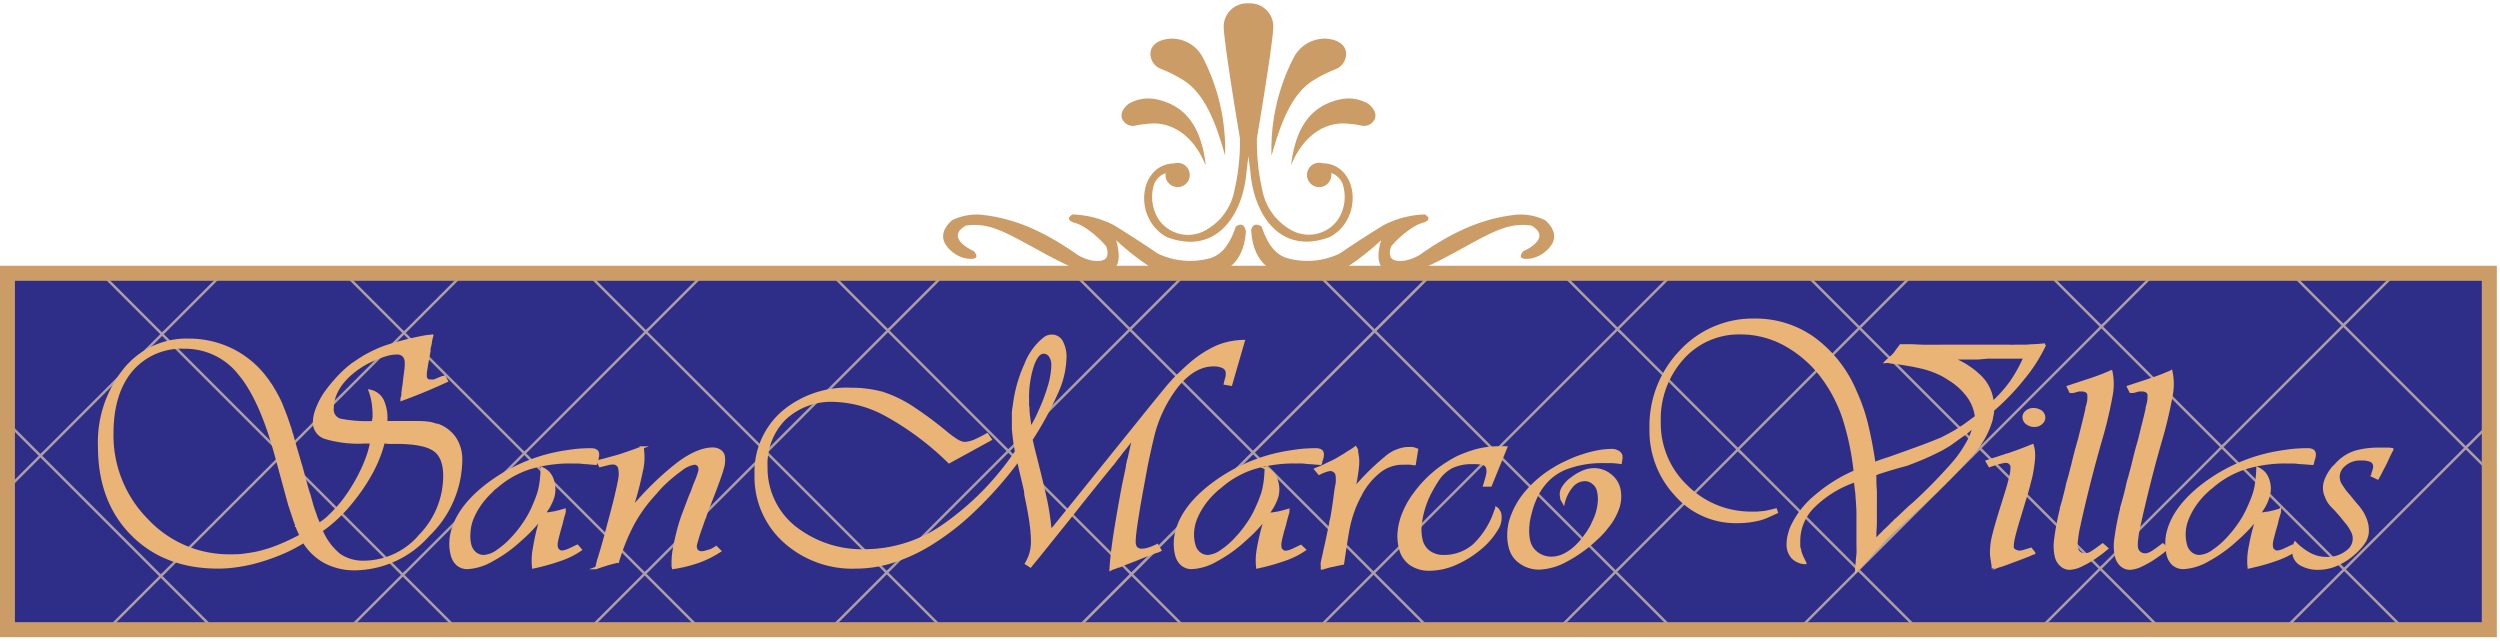 <svg id="Layer_1" data-name="Layer 1" xmlns="http://www.w3.org/2000/svg" xmlns:xlink="http://www.w3.org/1999/xlink" viewBox="0 0 351 90"><defs><style>.cls-1,.cls-8{fill:none;}.cls-2{clip-path:url(#clip-path);}.cls-3,.cls-5{fill:#2e2e88;stroke:#ad9fa5;}.cls-3,.cls-5,.cls-6,.cls-8{stroke-miterlimit:10;}.cls-3{stroke-width:1.21px;}.cls-4{clip-path:url(#clip-path-2);}.cls-5,.cls-6{stroke-width:0.35px;}.cls-6{fill:#eab477;stroke:#eab477;}.cls-7{fill:#cb9c65;fill-rule:evenodd;}.cls-8{stroke:#cb9c65;stroke-width:2.11px;}</style><clipPath id="clip-path"><rect class="cls-1" x="-1246.12" y="-189.42" width="1192.62" height="172.9"/></clipPath><clipPath id="clip-path-2"><rect class="cls-1" x="1.15" y="38.03" width="348.35" height="50.5"/></clipPath></defs><g class="cls-2"><rect class="cls-3" x="-48.07" y="-29.94" width="83.74" height="83.74" transform="translate(-10.25 -0.88) rotate(-45)"/><rect class="cls-3" x="10.38" y="-88.38" width="83.74" height="83.74" transform="translate(48.19 23.32) rotate(-45)"/></g><g class="cls-4"><rect class="cls-5" x="-23.05" y="17.96" width="24.46" height="24.46" transform="translate(-24.52 1.19) rotate(-45)"/><rect class="cls-5" x="-23.22" y="51.93" width="24.46" height="24.46" transform="translate(-48.59 11.02) rotate(-45)"/><rect class="cls-5" x="-6.15" y="34.86" width="24.46" height="24.46" transform="translate(-31.52 18.09) rotate(-45)"/><rect class="cls-5" x="10.92" y="17.79" width="24.46" height="24.46" transform="translate(-14.45 25.16) rotate(-45)"/><rect class="cls-5" x="-23.39" y="85.9" width="24.46" height="24.46" transform="translate(-72.66 20.85) rotate(-45)"/><rect class="cls-5" x="-6.32" y="68.83" width="24.46" height="24.46" transform="translate(-55.59 27.92) rotate(-45)"/><rect class="cls-5" x="10.75" y="51.76" width="24.46" height="24.46" transform="translate(-38.52 34.99) rotate(-45)"/><rect class="cls-5" x="27.82" y="34.69" width="24.46" height="24.46" transform="translate(-21.45 42.06) rotate(-45)"/><rect class="cls-5" x="44.89" y="17.62" width="24.46" height="24.46" transform="translate(-4.38 49.13) rotate(-45)"/><rect class="cls-5" x="10.58" y="85.73" width="24.46" height="24.46" transform="translate(-62.59 44.82) rotate(-45)"/><rect class="cls-5" x="27.65" y="68.66" width="24.46" height="24.46" transform="translate(-45.52 51.89) rotate(-45)"/><rect class="cls-5" x="44.72" y="51.59" width="24.46" height="24.46" transform="translate(-28.45 58.96) rotate(-45)"/><rect class="cls-5" x="61.79" y="34.52" width="24.46" height="24.46" transform="translate(-11.38 66.03) rotate(-45)"/><rect class="cls-5" x="78.86" y="17.45" width="24.46" height="24.46" transform="translate(5.69 73.11) rotate(-45)"/><rect class="cls-5" x="44.55" y="85.56" width="24.46" height="24.46" transform="translate(-52.52 68.79) rotate(-45)"/><rect class="cls-5" x="61.62" y="68.49" width="24.46" height="24.46" transform="translate(-35.45 75.86) rotate(-45)"/><rect class="cls-5" x="78.69" y="51.42" width="24.46" height="24.46" transform="translate(-18.38 82.94) rotate(-45)"/><rect class="cls-5" x="95.76" y="34.35" width="24.46" height="24.46" transform="translate(-1.31 90.01) rotate(-45)"/><rect class="cls-5" x="112.83" y="17.28" width="24.46" height="24.46" transform="translate(15.76 97.08) rotate(-45)"/><rect class="cls-5" x="78.52" y="85.39" width="24.46" height="24.46" transform="translate(-42.45 92.76) rotate(-45)"/><rect class="cls-5" x="95.59" y="68.32" width="24.46" height="24.46" transform="translate(-25.38 99.84) rotate(-45)"/><rect class="cls-5" x="112.66" y="51.25" width="24.46" height="24.46" transform="translate(-8.31 106.91) rotate(-45)"/><rect class="cls-5" x="129.73" y="34.18" width="24.46" height="24.46" transform="translate(8.76 113.98) rotate(-45)"/><rect class="cls-5" x="146.8" y="17.11" width="24.46" height="24.46" transform="translate(25.83 121.05) rotate(-45)"/><rect class="cls-5" x="112.49" y="85.23" width="24.46" height="24.46" transform="translate(-32.38 116.74) rotate(-45)"/><rect class="cls-5" x="129.56" y="68.16" width="24.46" height="24.46" transform="translate(-15.31 123.81) rotate(-45)"/><rect class="cls-5" x="146.63" y="51.09" width="24.46" height="24.46" transform="translate(1.76 130.88) rotate(-45)"/><rect class="cls-5" x="163.7" y="34.02" width="24.46" height="24.46" transform="translate(18.83 137.95) rotate(-45)"/><rect class="cls-5" x="180.77" y="16.95" width="24.46" height="24.46" transform="translate(35.9 145.02) rotate(-45)"/><rect class="cls-5" x="146.87" y="85.46" width="24.46" height="24.46" transform="translate(-22.48 141.12) rotate(-45)"/><rect class="cls-5" x="163.94" y="68.39" width="24.46" height="24.46" transform="translate(-5.41 148.19) rotate(-45)"/><rect class="cls-5" x="181.01" y="51.32" width="24.46" height="24.46" transform="translate(11.66 155.26) rotate(-45)"/><rect class="cls-5" x="198.08" y="34.25" width="24.46" height="24.46" transform="translate(28.73 162.33) rotate(-45)"/><rect class="cls-5" x="180.84" y="85.29" width="24.46" height="24.46" transform="translate(-12.41 165.09) rotate(-45)"/><rect class="cls-5" x="197.91" y="68.22" width="24.46" height="24.46" transform="translate(4.66 172.16) rotate(-45)"/><rect class="cls-5" x="214.98" y="51.15" width="24.46" height="24.46" transform="translate(21.73 179.23) rotate(-45)"/><rect class="cls-5" x="214.81" y="85.13" width="24.46" height="24.46" transform="translate(-2.34 189.06) rotate(-45)"/><rect class="cls-5" x="231.88" y="68.06" width="24.46" height="24.46" transform="translate(14.73 196.13) rotate(-45)"/><rect class="cls-5" x="248.78" y="84.96" width="24.46" height="24.46" transform="translate(7.73 213.03) rotate(-45)"/><rect class="cls-5" x="215.27" y="17.07" width="24.46" height="24.46" transform="translate(45.91 169.45) rotate(-45)"/><rect class="cls-5" x="232.17" y="33.97" width="24.46" height="24.46" transform="translate(38.91 186.35) rotate(-45)"/><rect class="cls-5" x="249.24" y="16.9" width="24.46" height="24.46" transform="translate(55.98 193.42) rotate(-45)"/><rect class="cls-5" x="249.07" y="50.87" width="24.46" height="24.46" transform="translate(31.91 203.25) rotate(-45)"/><rect class="cls-5" x="266.14" y="33.8" width="24.46" height="24.46" transform="translate(48.98 210.32) rotate(-45)"/><rect class="cls-5" x="283.21" y="16.73" width="24.46" height="24.46" transform="translate(66.05 217.39) rotate(-45)"/><rect class="cls-5" x="265.97" y="67.77" width="24.46" height="24.46" transform="translate(24.91 220.15) rotate(-45)"/><rect class="cls-5" x="283.04" y="50.7" width="24.46" height="24.46" transform="translate(41.98 227.22) rotate(-45)"/><rect class="cls-5" x="300.11" y="33.63" width="24.46" height="24.46" transform="translate(59.05 234.29) rotate(-45)"/><rect class="cls-5" x="317.18" y="16.56" width="24.46" height="24.46" transform="translate(76.12 241.36) rotate(-45)"/><rect class="cls-5" x="282.87" y="84.67" width="24.46" height="24.46" transform="translate(17.91 237.05) rotate(-45)"/><rect class="cls-5" x="299.94" y="67.6" width="24.46" height="24.46" transform="translate(34.98 244.12) rotate(-45)"/><rect class="cls-5" x="317.01" y="50.53" width="24.46" height="24.46" transform="translate(52.05 251.19) rotate(-45)"/><rect class="cls-5" x="334.08" y="33.46" width="24.46" height="24.46" transform="translate(69.12 258.26) rotate(-45)"/><rect class="cls-5" x="351.15" y="16.39" width="24.46" height="24.46" transform="translate(86.19 265.33) rotate(-45)"/><rect class="cls-5" x="317.12" y="84.78" width="24.46" height="24.46" transform="translate(27.87 261.3) rotate(-45)"/><rect class="cls-5" x="334.19" y="67.71" width="24.46" height="24.46" transform="translate(44.94 268.37) rotate(-45)"/><rect class="cls-5" x="351.26" y="50.64" width="24.46" height="24.46" transform="translate(62.01 275.44) rotate(-45)"/><rect class="cls-5" x="351.09" y="84.61" width="24.46" height="24.46" transform="translate(37.94 285.27) rotate(-45)"/></g><path class="cls-6" d="M62.72,53.49c-.87.4-1.83.83-2.86,1.26s-2.19.89-3.47,1.36c0-.12,0-.23.07-.32s0-.19.07-.29v-.11a.17.17,0,0,1,0-.12,2,2,0,0,1,.05-.45q0-.26.09-.63c.12-1.06.21-1.77.26-2.11a8,8,0,0,0,.07-.85V51a1.47,1.47,0,0,0-.33-1.05,1.27,1.27,0,0,0-1-.35,5.5,5.5,0,0,0-1.52.25,13.25,13.25,0,0,0-1.76.68,10.15,10.15,0,0,0-1.36.68,13,13,0,0,0-1.22.83A9.6,9.6,0,0,0,48,53.81a6.74,6.74,0,0,0-1.08,2c-.06.25-.11.5-.16.75a3.81,3.81,0,0,0-.07.75,1.51,1.51,0,0,0,1,1.62,18.92,18.92,0,0,0,4.72.35c0-.21,0-.42.07-.61a3.19,3.19,0,0,0,0-.37,10.47,10.47,0,0,0-.14-1.83,8.17,8.17,0,0,0-.42-1.6,2.56,2.56,0,0,1,1.76,1.27,5.84,5.84,0,0,1,.54,2.77v.37c.78,0,1.36,0,1.74,0h1.87c.91,0,1.6,0,2.09.07a4.52,4.52,0,0,1,1.29.3l.09,0,.1,0a4.93,4.93,0,0,1,2.48,1.88,5.31,5.31,0,0,1,.85,3,14.81,14.81,0,0,1-4.58,10.6A14,14,0,0,1,49.92,79.9a8.91,8.91,0,0,1-4.2-.94,8,8,0,0,1-3.08-2.91,20.69,20.69,0,0,1-3.35,1.72A28.18,28.18,0,0,1,35.61,79a23,23,0,0,1-2.56.49,18.36,18.36,0,0,1-2.42.17q-7.5,0-12.1-4.65t-4.6-12.29a16.27,16.27,0,0,1,3.52-10.79,11.17,11.17,0,0,1,9-4.22,13.69,13.69,0,0,1,6.36,1.52,13.34,13.34,0,0,1,4.85,4.3c.07.09.12.18.17.25A1.77,1.77,0,0,0,38,54c.31.5.61,1,.89,1.52a13.2,13.2,0,0,1,.8,1.76c.16.38.31.77.47,1.2s.31.88.47,1.38a4.34,4.34,0,0,1,.16.47,4.05,4.05,0,0,1,.12.47.39.39,0,0,1,0,.14A.11.11,0,0,0,41,61c.15.6.33,1.24.53,1.93s.48,1.62.83,2.81l.37,1.41.38,1.36q.38,1.22.63,2.13a15.33,15.33,0,0,0,.54,1.62,5.75,5.75,0,0,0,.23.66l.29.66c.25-.16.5-.33.75-.52a7.39,7.39,0,0,0,.75-.66,18.35,18.35,0,0,0,2.46-2.86A25.09,25.09,0,0,0,50.81,66a21.36,21.36,0,0,0,.82-2,11.1,11.1,0,0,0,.49-1.9h-1a16.19,16.19,0,0,1-5.42-.63A2.23,2.23,0,0,1,44.1,59.3a5.4,5.4,0,0,1,.4-1.9,10.82,10.82,0,0,1,1.1-2.13,19.56,19.56,0,0,1,1.6-2,16,16,0,0,1,1.92-1.85l.37-.29.43-.28a17.6,17.6,0,0,1,4.15-2.16,40.42,40.42,0,0,1,6-1.5,1.62,1.62,0,0,0,.3,0l.31-.07a7.6,7.6,0,0,0-.21.87c0,.23-.09.46-.12.68a1.28,1.28,0,0,0-.07.28,1.55,1.55,0,0,0,0,.33l-.14.75c-.15.81-.24,1.3-.25,1.45a1.19,1.19,0,0,1-.07.33v.09a4.86,4.86,0,0,0-.07.57,2.79,2.79,0,0,0,0,.33.71.71,0,0,0,.17.47.5.5,0,0,0,.39.18h.19a.85.85,0,0,0,.24,0,.57.57,0,0,0,.18,0,.62.62,0,0,0,.19-.07l.68-.28.35-.14h0l.12,0,.16-.07ZM38.8,64.14q-2.16-8.07-5.23-11.71a9.66,9.66,0,0,0-7.67-3.64A9.21,9.21,0,0,0,18.46,52c-1.8,2.14-2.7,5.11-2.7,8.89A16.85,16.85,0,0,0,20.64,73a15.73,15.73,0,0,0,11.73,5c.63,0,1.24,0,1.85-.09s1.21-.16,1.81-.29a19.62,19.62,0,0,0,3-.93,31.12,31.12,0,0,0,3.19-1.5l-.33-.73a4.88,4.88,0,0,1-.23-.64s-.05,0-.05,0a.19.19,0,0,0,0-.1c-.06-.15-.12-.32-.19-.49s-.12-.35-.18-.54l-.61-1.83Zm15.06-2.07A17.79,17.79,0,0,1,53.25,64a20,20,0,0,1-.89,2,26.64,26.64,0,0,1-3.17,4.71,20.74,20.74,0,0,1-4.06,3.78,8.86,8.86,0,0,0,2.51,3.4,5.87,5.87,0,0,0,3.5,1A10.4,10.4,0,0,0,59,75.16a12,12,0,0,0,3.4-8.35c0-1.75-.49-3-1.48-3.66s-2.74-1-5.28-1l-1.17,0Z"/><path class="cls-6" d="M81.52,77.18a11.39,11.39,0,0,1-2.82,1.4,30.42,30.42,0,0,1-3.83,1.07A9,9,0,0,1,75,76.9a30,30,0,0,1,1-4.19,19.73,19.73,0,0,1-1.39,1.62c-.48.51-1,1-1.53,1.46a19,19,0,0,1-4,2.87,7.62,7.62,0,0,1-3.44,1.07,2.09,2.09,0,0,1-1.39-.47,2.5,2.5,0,0,1-.79-1.34,5.67,5.67,0,0,1-.2-1.43,6.74,6.74,0,0,1,.12-1.43q.77-3.77,5.15-7.09a24.18,24.18,0,0,1,10-4.42q1.08-.19,2.19-.33a20.92,20.92,0,0,1,2.25-.12,1.48,1.48,0,0,1,.65.12.62.62,0,0,1,.31.37,1.57,1.57,0,0,1,0,.5,3.1,3.1,0,0,1-.22.74.22.22,0,0,1,0,.14.61.61,0,0,0-.07.14L82.41,65c-.43,0-.83-.08-1.22-.1h-.83a19.47,19.47,0,0,0-6.07.84,13.28,13.28,0,0,0-4.65,2.68l-.35.26L69,69a11.38,11.38,0,0,0-1.72,2,10,10,0,0,0-1.08,2.1,6.2,6.2,0,0,0-.32,1.72A5.23,5.23,0,0,0,66,76.49a2.21,2.21,0,0,0,.72,1.17,1.88,1.88,0,0,0,1.2.43,3.67,3.67,0,0,0,1.93-.74A11.85,11.85,0,0,0,72,75.46a16.22,16.22,0,0,0,1.58-2,13.51,13.51,0,0,0,1.22-2.18c.19-.43.37-.85.52-1.25a10,10,0,0,0,.39-1.17,14.67,14.67,0,0,0,.26-1.5q.08-.75.12-1.62a2.87,2.87,0,0,1,1,.72,3,3,0,0,1,.58,1.21,4,4,0,0,1,0,2.07,7.34,7.34,0,0,1-1.27,2.36,3.7,3.7,0,0,0,.48,0,2.79,2.79,0,0,0,.43-.06,5.77,5.77,0,0,0,.79-.14c.29-.07.68-.17,1.16-.31,0,.06,0,.1,0,.14a1.13,1.13,0,0,1,0,.15,4.36,4.36,0,0,1-.15.51c-.07.21-.17.62-.32,1.25-.35,1.18-.55,2-.62,2.36a2.26,2.26,0,0,0,0,.93.78.78,0,0,0,.31.39.66.66,0,0,0,.5.14,3.23,3.23,0,0,0,.8-.22c.29-.13.72-.33,1.27-.6Z"/><path class="cls-6" d="M101.08,77.35a14.64,14.64,0,0,1-2.93,1.48,19.36,19.36,0,0,1-3.64.9,1.86,1.86,0,0,1-.05-.27v-.3a10,10,0,0,1,.14-1.85c.1-.66.28-1.49.53-2.51a22.75,22.75,0,0,1,.72-2.4l1-2.65.35-.82.3-.86.35-.82c.18-.49.3-.86.36-1.09a1.22,1.22,0,0,0,0-.55.68.68,0,0,0-.26-.39.72.72,0,0,0-.45-.15,4,4,0,0,0-1.89.88A22.26,22.26,0,0,0,93,68.15q-.52.54-1,1.11c-.35.38-.68.77-1,1.15a20.11,20.11,0,0,0-2.5,3.9,28.77,28.77,0,0,0-1.76,4.56.68.68,0,0,0-.2,0,.7.7,0,0,0-.19.06c-.36.08-.75.18-1.16.31s-.92.29-1.52.51a.57.57,0,0,0,.12-.22,1.68,1.68,0,0,0,.06-.27,4,4,0,0,1,.12-.43c0-.15.08-.3.12-.43.3-1,.61-2,.92-3.19s.72-2.67,1.2-4.53c.4-1.62.65-2.75.76-3.41a3.84,3.84,0,0,0,0-1.52.87.87,0,0,0-.9-.7h-.16a2.36,2.36,0,0,0-.52.08l-1.14.29-.33-.66a3.25,3.25,0,0,0,.47-.1l.41-.1,1.64-.45c.52-.14,1-.3,1.53-.49.35-.11.7-.24,1.07-.37l1.1-.41a.58.58,0,0,1,.11.2l0,.16a8.07,8.07,0,0,1-.18,3A48.16,48.16,0,0,1,88.7,71.4a42.31,42.31,0,0,1,6.41-6.27C97,63.7,98.67,63,100.05,63a1.73,1.73,0,0,1,1,.27,1.18,1.18,0,0,1,.53.71,3.73,3.73,0,0,1-.13,1.79c-.2.75-.72,2.21-1.57,4.37-.12.33-.27.7-.44,1.11s-.31.84-.44,1.27l-.06.15a.61.61,0,0,0-.07.14c-.16.47-.32.93-.49,1.4s-.31.89-.42,1.27a3.94,3.94,0,0,0-.27.92,1.48,1.48,0,0,0,0,.6.73.73,0,0,0,.29.41.88.88,0,0,0,.53.16,2.13,2.13,0,0,0,.57-.1l.75-.22.36-.19a3.61,3.61,0,0,0,.36-.23Z"/><path class="cls-6" d="M172.83,54l-.84-.15c.09-.37.16-.64.21-.82a1.59,1.59,0,0,0,.07-.44v-.14a.93.93,0,0,0-.49-.89,2.91,2.91,0,0,0-1.43-.29q-2.62,0-5,2.84a18.62,18.62,0,0,0-3.54,7.44c-.16.66-.32,1.37-.49,2.14s-.34,1.59-.5,2.47-.32,1.73-.49,2.66-.34,1.86-.49,2.8c-.22,1.35-.37,2.33-.45,3a11.8,11.8,0,0,0-.11,1.41,1.33,1.33,0,0,0,.25.9,1.1,1.1,0,0,0,.82.28,3.33,3.33,0,0,0,.83-.14,7.79,7.79,0,0,0,1-.38l.17-.07.12-.07.42.7-.21.1-.21.09-.1,0c-.31.13-.68.27-1.1.42s-1.06.41-1.9.76l-1.1.42c-.33.12-.64.25-.92.37l-.19.1a.39.39,0,0,1-.18,0,3.09,3.09,0,0,1-.52.22,2.36,2.36,0,0,0-.52.21q.1-1.78.45-4.17t1.1-6.51c.13-.69.25-1.33.38-1.93s.25-1.17.37-1.74q0-.33.12-.66c0-.22.1-.44.16-.66.1-.47.2-.94.31-1.41s.23-.95.35-1.45c-.41.5-.72.89-.94,1.17s-.42.53-.61.75-.33.46-.54.71-.46.58-.77,1a1.47,1.47,0,0,0-.19.21.62.62,0,0,1-.09.12c-.07.09-.29.37-.68.84s-1.54,1.9-3.45,4.28l-1.64,2.07-4.58,5.7c-.48.59-.76.92-.82,1a2.88,2.88,0,0,0-.19.24l-.61-.38a7.45,7.45,0,0,0,.4-.8,4.45,4.45,0,0,0,.26-.75,6.41,6.41,0,0,0,.19-1.54,20.05,20.05,0,0,0-.21-2.63c-.14-1-.37-2.27-.68-3.71a1.38,1.38,0,0,1-.05-.28.2.2,0,0,0,0-.14,4.19,4.19,0,0,0-.14-.8c-.09-.4-.36-1.53-.79-3.38,0-.18-.07-.34-.1-.46a54.26,54.26,0,0,1-6.17,7,36.16,36.16,0,0,1-6.31,4.88,23.62,23.62,0,0,1-5.16,2.35,17.17,17.17,0,0,1-5.07.8A14.24,14.24,0,0,1,110.11,76a12.2,12.2,0,0,1-4-9.34,11.14,11.14,0,0,1,3.71-8.72,13.9,13.9,0,0,1,9.66-3.33,16.38,16.38,0,0,1,2.25.14,16.06,16.06,0,0,1,2.11.41,17.32,17.32,0,0,1,4.09,1.94,52.82,52.82,0,0,1,5,3.7,13.19,13.19,0,0,0,1.45,1.05,2.47,2.47,0,0,0,.94.36h.28a4.63,4.63,0,0,0,1.2-.31,19,19,0,0,0,1.8-.91l.47.7-5.82,3.19a40.37,40.37,0,0,0-8.63-6.49,16.12,16.12,0,0,0-7.51-2.14,9.51,9.51,0,0,0-6.92,2.53,9,9,0,0,0-2.6,6.76A10.63,10.63,0,0,0,111.54,74a15.33,15.33,0,0,0,10.16,3.28,19.4,19.4,0,0,0,10.81-3.53A39.36,39.36,0,0,0,142.67,63.4c-.13-.69-.22-1.28-.28-1.77s-.11-1-.15-1.38v-1c0-.37,0-.76,0-1.17s.08-.81.14-1.21a19.28,19.28,0,0,1,1.6-5.68,8.61,8.61,0,0,1,2.58-3.62,1.65,1.65,0,0,1,.56-.33,1.87,1.87,0,0,1,.56-.09,1.54,1.54,0,0,1,1.39.84,4.5,4.5,0,0,1,.49,2.29,12.54,12.54,0,0,1-1.08,4.65,47,47,0,0,1-3.66,6.76v.09c.1.44.21.94.35,1.5s.36,1.41.64,2.54c.4,1.63.73,3,1,4.24s.44,2.37.57,3.5c0,.19.05.37.07.54a2.52,2.52,0,0,0,.07.49l.28-.35A1.29,1.29,0,0,1,148,74c.12-.16.28-.36.49-.61l1.29-1.6,10.69-13.27c1.44-1.79,2.5-3.08,3.17-3.9s1.28-1.48,1.81-2l.19-.16a.7.7,0,0,0,.14-.16,2.59,2.59,0,0,0,.23-.19l.19-.19a23.18,23.18,0,0,1,1.8-1.55,14.77,14.77,0,0,1,1.72-1.12,9.64,9.64,0,0,1,2.34-1,11.19,11.19,0,0,1,2.54-.36Zm-27.47,5c.21-.39.4-.81.59-1.24a25.21,25.21,0,0,0,1.34-3.55,11.05,11.05,0,0,0,.49-2.95,2.18,2.18,0,0,0-.35-1.28,1.08,1.08,0,0,0-.92-.49c-.59,0-1.11.64-1.54,1.91a14.3,14.3,0,0,0-.66,4.63v.65a2.59,2.59,0,0,0,.05.56,9,9,0,0,0,.09,1.22c.06.43.14,1,.23,1.73C144.93,59.79,145.16,59.39,145.36,59Z"/><path class="cls-6" d="M183.18,77.18a11.57,11.57,0,0,1-2.82,1.4,30.42,30.42,0,0,1-3.83,1.07,9,9,0,0,1,.13-2.75,30,30,0,0,1,1.05-4.19,19.73,19.73,0,0,1-1.39,1.62c-.48.51-1,1-1.53,1.46a19.29,19.29,0,0,1-4,2.87,7.62,7.62,0,0,1-3.44,1.07,2.13,2.13,0,0,1-1.4-.47,2.63,2.63,0,0,1-.79-1.34,6.16,6.16,0,0,1-.19-1.43,6.74,6.74,0,0,1,.12-1.43q.76-3.77,5.15-7.09a24.12,24.12,0,0,1,10.05-4.42q1.08-.19,2.19-.33a20.92,20.92,0,0,1,2.25-.12,1.48,1.48,0,0,1,.65.12.58.58,0,0,1,.3.37,1.25,1.25,0,0,1,0,.5,3.1,3.1,0,0,1-.22.74.17.17,0,0,1,0,.14l-.06.14L184.07,65c-.43,0-.83-.08-1.22-.1H182a19.47,19.47,0,0,0-6.07.84,13.28,13.28,0,0,0-4.65,2.68l-.35.26-.33.31a11,11,0,0,0-1.72,2,10,10,0,0,0-1.08,2.1,6.61,6.61,0,0,0-.33,1.72,5.53,5.53,0,0,0,.19,1.68,2.15,2.15,0,0,0,.72,1.17,1.88,1.88,0,0,0,1.2.43,3.62,3.62,0,0,0,1.92-.74,11.57,11.57,0,0,0,2.15-1.89,16.22,16.22,0,0,0,1.58-2,12.72,12.72,0,0,0,1.21-2.18c.2-.43.38-.85.53-1.25s.29-.79.39-1.17a14.67,14.67,0,0,0,.26-1.5c.05-.5.09-1,.11-1.62a2.83,2.83,0,0,1,1,.72,3,3,0,0,1,.58,1.21,4,4,0,0,1,0,2.07A7.34,7.34,0,0,1,178,72.13a3.7,3.7,0,0,0,.48,0,3,3,0,0,0,.43-.06,5.77,5.77,0,0,0,.79-.14c.29-.07.68-.17,1.16-.31a.51.51,0,0,0,0,.14,1.13,1.13,0,0,1,0,.15l-.15.51c-.07.21-.18.62-.32,1.25a23.25,23.25,0,0,0-.62,2.36,2.26,2.26,0,0,0,0,.93.73.73,0,0,0,.31.39.66.66,0,0,0,.5.14,3.23,3.23,0,0,0,.8-.22l1.26-.6Z"/><path class="cls-6" d="M198.61,65.15c-.22,0-.4-.05-.57-.08a4,4,0,0,0-.5,0,1.22,1.22,0,0,0-.32,0h-.36a5.24,5.24,0,0,0-3.09,1.07,10,10,0,0,0-2.71,3.25,2.25,2.25,0,0,1-.16.31,1.77,1.77,0,0,0-.15.31c-.16.3-.31.62-.45.95s-.26.67-.38,1a17.47,17.47,0,0,0-.71,2.82c-.19,1.11-.41,2.56-.67,4.34-.33.06-.64.12-.93.19s-.59.13-.89.18l-.58.17-.53.12v-.16a1.52,1.52,0,0,1,0-.19.14.14,0,0,1,0-.1.74.74,0,0,1,0-.33c0-.17.14-.62.29-1.36.3-1.34.51-2.28.61-2.8s.2-1,.28-1.32v-.08c0-.19.1-.42.15-.68s.11-.61.17-1c.13-.82.24-1.56.32-2.22s.18-1.25.29-1.77c0-.22,0-.43,0-.64a1.88,1.88,0,0,0-.07-.55.74.74,0,0,0-.32-.43.83.83,0,0,0-.51-.19,2.35,2.35,0,0,0-.61.12,5.62,5.62,0,0,0-1,.42l-.52-.62,1-.41.85-.42c.43-.19.83-.39,1.19-.59l1.08-.64c.23-.16.47-.32.73-.47s.51-.33.77-.52c.05.08.1.15.13.21a1.11,1.11,0,0,1,.07.16l0,.15,0,.14a5.86,5.86,0,0,1,.12,2,23.77,23.77,0,0,1-.52,3.14,34.54,34.54,0,0,1,4.44-4.39,5.23,5.23,0,0,1,3-1.31H198a.52.52,0,0,1,.21,0,1,1,0,0,1,.33.06l.4.14Z"/><path class="cls-6" d="M209.28,68.15h-.88c.21-.66.35-1.17.43-1.54a2,2,0,0,0,0-.88.81.81,0,0,0-.57-.6,5.93,5.93,0,0,0-1.53-.14,6.63,6.63,0,0,0-2.84.55,5.3,5.3,0,0,0-2,1.79q-.48.73-.9,1.5a12.93,12.93,0,0,0-1.51,4.49,6.46,6.46,0,0,0,.1,2.55,2.8,2.8,0,0,0,1.09,1.62,3.38,3.38,0,0,0,2,.6,6.35,6.35,0,0,0,4.3-1.58,11.74,11.74,0,0,0,3-4.83.27.27,0,0,0,.07-.12.93.93,0,0,0,.05-.21.88.88,0,0,1,.2.17.33.33,0,0,1,.09.16,1.1,1.1,0,0,1,.14.21,1.17,1.17,0,0,1,.09.24,3,3,0,0,1-.48,2.22A10.32,10.32,0,0,1,207.82,77a14.38,14.38,0,0,1-3.57,2.2,9.24,9.24,0,0,1-3.52.76,4.61,4.61,0,0,1-2.69-.76,3.73,3.73,0,0,1-1.45-2.2,6.8,6.8,0,0,1-.18-2.44,8.88,8.88,0,0,1,.67-2.57,12.23,12.23,0,0,1,1.57-2.73A16.68,16.68,0,0,1,201,66.67a16.37,16.37,0,0,1,1.8-1.39,20.26,20.26,0,0,1,1.89-1.11,17.75,17.75,0,0,1,2.82-1,12.34,12.34,0,0,1,2.89-.34h.47a4.24,4.24,0,0,1,.58,0Z"/><path class="cls-6" d="M226.3,64.85c-.37,0-.72,0-1.07,0a14.25,14.25,0,0,0-5.28.86,7.42,7.42,0,0,0-3.43,2.64,8.34,8.34,0,0,0-1,1.77,12.22,12.22,0,0,0-.66,2,8.65,8.65,0,0,0-.33,2.1,6.37,6.37,0,0,0,.17,1.85,2.92,2.92,0,0,0,1.15,1.63,3.38,3.38,0,0,0,2,.63,4.17,4.17,0,0,0,1.87-.49,6.81,6.81,0,0,0,1.87-1.44,8.59,8.59,0,0,0,.72-.83c.23-.3.45-.62.68-.95l.36-.59a4.12,4.12,0,0,0,.3-.64,7.54,7.54,0,0,0,.79-2.39,5.3,5.3,0,0,0-.08-2.19,1.91,1.91,0,0,0-.69-1,1.75,1.75,0,0,0-1.14-.43,2.39,2.39,0,0,0-1.76.8,5.68,5.68,0,0,0-1.24,2.4c-.07-.13-.13-.24-.19-.33a.86.86,0,0,1-.11-.24l0-.06v-.07a1.75,1.75,0,0,1,.18-1.37,4.41,4.41,0,0,1,1.32-1.38,6.78,6.78,0,0,1,1.62-.94,4.13,4.13,0,0,1,1.47-.29,3.6,3.6,0,0,1,2.2.76,3.4,3.4,0,0,1,1.28,1.84,5,5,0,0,1-.07,2.67A8.67,8.67,0,0,1,225.66,74a10.39,10.39,0,0,1-.75.89c-.27.29-.56.57-.86.84a19.33,19.33,0,0,1-4.2,3,8.48,8.48,0,0,1-3.75,1.07,4.48,4.48,0,0,1-2.63-.82A3.59,3.59,0,0,1,212,76.85a6.27,6.27,0,0,1-.21-1.79,8.06,8.06,0,0,1,.24-1.83,11.07,11.07,0,0,1,2.13-4,15.62,15.62,0,0,1,4-3.43,15.19,15.19,0,0,1,1.45-.79c.52-.24,1-.48,1.58-.7a18.17,18.17,0,0,1,2.68-.82,11.58,11.58,0,0,1,2.41-.29,1.68,1.68,0,0,1,.89.23.88.88,0,0,1,.45.55l0,.06,0,.07a.75.75,0,0,1,0,.3l-.09.56A12.08,12.08,0,0,0,226.3,64.85Z"/><path class="cls-6" d="M249.45,71.92l-1.29.59a7.52,7.52,0,0,1-1.15.4,13.76,13.76,0,0,1-1.51.28,14.2,14.2,0,0,1-1.68.09,11.16,11.16,0,0,1-8.54-3.82,13.18,13.18,0,0,1-3.52-9.26A15.15,15.15,0,0,1,236,49.29a13.79,13.79,0,0,1,10.39-4.39,14,14,0,0,1,8.3,2.63A17.77,17.77,0,0,1,260.52,55a25.58,25.58,0,0,1,1.55,4.43q.6,2.41,1.08,5.61l.25-.07a.35.35,0,0,0,.12-.07l.4-.14c.17-.07.6-.21,1.29-.43,1.84-.65,3.34-1.19,4.48-1.61s2.12-.81,2.93-1.15l1-.52c.3-.16.61-.33.92-.52s.88-.54,1.34-.86l1.57-1.15a6.15,6.15,0,0,0-1.13-2.87,9.25,9.25,0,0,0-2.53-2.34c-.16-.09-.32-.2-.49-.31l-.5-.3a13.14,13.14,0,0,0-2.93-1.1,35,35,0,0,0-4.39-.73,2.41,2.41,0,0,0-.35-.07,2,2,0,0,0-.35,0,3.32,3.32,0,0,1,.28-.26l.24-.21c.15-.13.3-.26.44-.4a4.28,4.28,0,0,0,.4-.45,4.07,4.07,0,0,1,.33-.47c.12-.15.25-.33.37-.51.25,0,.48,0,.68,0s.42,0,.64,0c.56,0,1.18.06,1.85.07s1.62,0,2.84,0l2.58,0,3,0,1.53,0,1.47,0h.71a3.91,3.91,0,0,0,.61,0h1.45c.41,0,.83-.06,1.27-.07s1-.06,1.64-.12A22.14,22.14,0,0,1,284.19,53a33.51,33.51,0,0,1-4.39,4.58,2.94,2.94,0,0,1-.07.65q-.08.33-.12.66a12.19,12.19,0,0,1-2.84,5,100.81,100.81,0,0,1-7.85,7.84l-2.56,2.39c-.67.62-1.28,1.22-1.81,1.78l-.19.19a1.54,1.54,0,0,0-.18.23c-.5.51-1,1-1.55,1.65s-1.19,1.31-2,2.15q0-.6.09-1.17c0-.37.06-.75.1-1.12s0-.89,0-1.34,0-1,0-1.53c0-1,0-2,0-2.83s-.08-1.7-.14-2.51c0-.35-.07-.69-.1-1s-.08-.7-.14-1.08a15.28,15.28,0,0,0-5.86,3.62,6.79,6.79,0,0,0-2,4.73c0,.19,0,.38,0,.57s0,.37.07.56a5.59,5.59,0,0,0,.28.94c.13.31.3.67.52,1.08a2.62,2.62,0,0,1-1.81-.8,2.7,2.7,0,0,1-.63-1.88A5.62,5.62,0,0,1,251.2,75a6.22,6.22,0,0,1,.5-1.34A12.34,12.34,0,0,1,255,69.58a21.52,21.52,0,0,1,5.42-3.38,37.26,37.26,0,0,0-1.62-7.65,20.53,20.53,0,0,0-3-5.67,16.57,16.57,0,0,0-5.21-4.51,12.88,12.88,0,0,0-6.19-1.59,10.56,10.56,0,0,0-8.16,3.54A12.73,12.73,0,0,0,233,59.26a12.13,12.13,0,0,0,3.78,9A12.76,12.76,0,0,0,246,72l.77,0,.69-.07c.28,0,.57-.08.86-.14s.62-.14,1-.24Zm19.37-1.36a72.94,72.94,0,0,0,5.28-5.39,17,17,0,0,0,2.56-3.85c.09-.25.18-.5.28-.75a7.16,7.16,0,0,0,.23-.75c-.53.47-1,.88-1.5,1.22s-.94.67-1.41,1a9.13,9.13,0,0,1-.79.54l-.85.5c-.78.4-1.59.79-2.41,1.15s-1.67.68-2.51,1l-1.36.37L265,66l-1.31.42-.19.09-.12,0-.11,0a5.24,5.24,0,0,0,0,.56c0,.19,0,.38,0,.56,0,.44.06.9.07,1.39s0,1.07,0,1.76,0,1.52,0,2.11,0,1.17-.07,1.74c0,.21,0,.43,0,.65s0,.44-.07.66l.66-.68a5.65,5.65,0,0,1,.56-.54.11.11,0,0,1,.05-.09l.54-.5.58-.58a1.29,1.29,0,0,1,.21-.19.83.83,0,0,0,.21-.24l.21-.18.22-.19.79-.75.75-.71Zm8.92-20.26-2.19,0h-.86a1,1,0,0,1-.29,0H274A11.7,11.7,0,0,1,278.16,53a5.75,5.75,0,0,1,1.59,3.52,17.86,17.86,0,0,0,2.61-2.91,20.18,20.18,0,0,0,1.9-3.43,1.44,1.44,0,0,0-.35,0l-.22,0h-1.64c-1,0-2,0-2.95,0Z"/><path class="cls-6" d="M285.44,62.81a5.29,5.29,0,0,1,.1,1.66,19.22,19.22,0,0,1-.37,2.44c-.1.41-.23.89-.37,1.45s-.34,1.2-.56,1.91l-1,3.31c-.29,1-.48,1.73-.58,2.24a4.51,4.51,0,0,0-.1,1.08.64.64,0,0,0,.37.41,1.35,1.35,0,0,0,.66.17,2.84,2.84,0,0,0,.64-.13l.91-.28.46.57a.24.24,0,0,1-.09.06l-.1,0a10.54,10.54,0,0,1-1,.43c-.37.15-.94.36-1.7.64l-1.2.45c-.3.11-.59.2-.88.28l-.19.07a.6.6,0,0,0-.19.06.45.45,0,0,1-.2,0,.85.85,0,0,0-.25,0c0-.27-.07-.55-.11-.84l-.12-.84a10,10,0,0,1,.29-2.72c.24-1,.66-2.42,1.24-4.28s1-3.17,1.14-3.93a4.87,4.87,0,0,0,.2-1.6.85.85,0,0,0-.29-.43.84.84,0,0,0-.54-.18,4.32,4.32,0,0,0-.86.16,12.59,12.59,0,0,0-1.41.45l-.38-.65,1.53-.5,1.14-.37.12-.06.12,0,1.49-.53c.52-.19,1.18-.45,2-.78Zm1-5.11a1.15,1.15,0,0,1,.51.64,1,1,0,0,1-.27,1,1.4,1.4,0,0,1-1.08.43,1.62,1.62,0,0,1-.89-.26,1.07,1.07,0,0,1-.53-.64.94.94,0,0,1,.26-1,1.42,1.42,0,0,1,1.08-.41A1.62,1.62,0,0,1,286.4,57.7Z"/><path class="cls-6" d="M290.35,54.31l3.22-1.06c.74-.25,1.38-.48,1.91-.7l.19-.08.18-.08.29-.11.27-.14a8.55,8.55,0,0,1,0,3.55A58.32,58.32,0,0,1,294.89,62c-.66,2.33-1.25,4.52-1.75,6.55s-.91,3.77-1.22,5.23a14.63,14.63,0,0,0-.34,2,3.45,3.45,0,0,0,0,1.21,1.07,1.07,0,0,0,.42.64,1.16,1.16,0,0,0,.68.23h.16a2.14,2.14,0,0,0,.87-.33c.31-.19.81-.55,1.51-1.07l.6.54-.68.55c-.23.18-.46.35-.7.51a13.21,13.21,0,0,1-2.15,1.28,4.23,4.23,0,0,1-1.68.49,1.79,1.79,0,0,1-1.2-.45,2.33,2.33,0,0,1-.74-1.23,6.53,6.53,0,0,1-.11-2.31,38.26,38.26,0,0,1,.75-4.12l.06-.18a1.05,1.05,0,0,1,0-.19v0c.1-.3.19-.65.3-1l.48-1.91a9.87,9.87,0,0,1,.28-1.11q.14-.45.24-.87t.33-1.29c.11-.48.28-1.16.5-2l.43-1.52.38-1.52c.39-1.53.65-2.66.8-3.37a3.74,3.74,0,0,0,.11-1.43.57.57,0,0,0-.31-.39,1.11,1.11,0,0,0-.6-.15h-.16l-.3,0-.77.21a.16.16,0,0,0-.1,0l-.1,0-.1,0-.1,0Z"/><path class="cls-6" d="M298.79,54.31,302,53.25c.74-.25,1.38-.48,1.91-.7l.18-.08.19-.08.28-.11a2.44,2.44,0,0,0,.28-.14,8.55,8.55,0,0,1,0,3.55A60.88,60.88,0,0,1,303.33,62c-.67,2.33-1.25,4.52-1.75,6.55s-.91,3.77-1.22,5.23a14.63,14.63,0,0,0-.34,2,3.78,3.78,0,0,0,0,1.21,1.13,1.13,0,0,0,.43.64,1.16,1.16,0,0,0,.68.23h.16a2.25,2.25,0,0,0,.87-.33c.31-.19.81-.55,1.5-1.07l.61.54-.68.55c-.23.18-.47.35-.7.51a13.21,13.21,0,0,1-2.15,1.28,4.31,4.31,0,0,1-1.68.49,1.84,1.84,0,0,1-1.21-.45,2.32,2.32,0,0,1-.73-1.23,6.51,6.51,0,0,1-.12-2.31,38.89,38.89,0,0,1,.76-4.12l.06-.18a1.05,1.05,0,0,1,0-.19v0c.09-.3.19-.65.29-1s.27-1,.49-1.91q.13-.66.27-1.11a8.17,8.17,0,0,0,.24-.87c.11-.38.22-.81.34-1.29s.28-1.16.5-2l.43-1.52.37-1.52c.4-1.53.66-2.66.8-3.37a4,4,0,0,0,.12-1.43.6.6,0,0,0-.31-.39,1.15,1.15,0,0,0-.61-.15h-.15l-.3,0-.78.21a.18.18,0,0,0-.1,0l-.09,0-.1,0-.1,0Z"/><path class="cls-6" d="M322.39,77.18a11.57,11.57,0,0,1-2.82,1.4,30.12,30.12,0,0,1-3.84,1.07,9.44,9.44,0,0,1,.14-2.75,30,30,0,0,1,1.05-4.19,19.73,19.73,0,0,1-1.39,1.62c-.49.51-1,1-1.53,1.46a19.56,19.56,0,0,1-4,2.87,7.62,7.62,0,0,1-3.45,1.07,2.12,2.12,0,0,1-1.39-.47,2.56,2.56,0,0,1-.79-1.34,6.16,6.16,0,0,1-.19-1.43,7.47,7.47,0,0,1,.11-1.43q.78-3.77,5.16-7.09a24.06,24.06,0,0,1,10.05-4.42q1.08-.19,2.19-.33A20.92,20.92,0,0,1,324,63.1a1.48,1.48,0,0,1,.65.12.58.58,0,0,1,.3.37,1.48,1.48,0,0,1,0,.5,3.64,3.64,0,0,1-.22.74.17.17,0,0,1,0,.14l-.06.14L323.27,65c-.42,0-.83-.08-1.21-.1h-.83a19.47,19.47,0,0,0-6.07.84,13.41,13.41,0,0,0-4.66,2.68l-.34.26-.33.31a11,11,0,0,0-1.72,2,10,10,0,0,0-1.08,2.1,5.83,5.83,0,0,0-.15,3.4,2.21,2.21,0,0,0,.72,1.17,1.88,1.88,0,0,0,1.2.43,3.61,3.61,0,0,0,1.93-.74,11.57,11.57,0,0,0,2.15-1.89,17.24,17.24,0,0,0,1.58-2,13.44,13.44,0,0,0,1.21-2.18c.2-.43.37-.85.53-1.25s.28-.79.39-1.17a12.35,12.35,0,0,0,.25-1.5q.09-.75.12-1.62a2.83,2.83,0,0,1,1,.72,2.9,2.9,0,0,1,.57,1.21,3.75,3.75,0,0,1-.05,2.07,7.15,7.15,0,0,1-1.27,2.36,3.78,3.78,0,0,0,.49,0,2.65,2.65,0,0,0,.42-.06,5.29,5.29,0,0,0,.79-.14c.3-.07.68-.17,1.17-.31a.51.51,0,0,0,0,.14,1.13,1.13,0,0,1,0,.15l-.15.51c-.07.21-.18.62-.32,1.25-.35,1.18-.56,2-.63,2.36a2.23,2.23,0,0,0,0,.93.73.73,0,0,0,.31.39.65.65,0,0,0,.5.14,3.17,3.17,0,0,0,.79-.22c.3-.13.72-.33,1.27-.6Z"/><path class="cls-6" d="M327.26,70.88a4,4,0,0,1-.42-.6,2.56,2.56,0,0,1-.27-.64.65.65,0,0,1-.11-.22l-.06-.23a3,3,0,0,1,.11-1.75,6.34,6.34,0,0,1,1.15-1.91,2.21,2.21,0,0,0,.32-.29q.13-.17.3-.33l.33-.31.35-.27a5.71,5.71,0,0,1,2.16-1,12.19,12.19,0,0,1,3-.31l.55,0,.5,0,.31,0,.38.06c0,.11-.07.19-.09.23l-.08.1a1.42,1.42,0,0,1-.08.18c0,.07-.1.2-.19.39-.26.58-.46,1-.61,1.3l-.4.76s0,0,0,0l-.24.47c-.09.18-.21.39-.35.64l-.77-.37a.29.29,0,0,0,.08-.19.18.18,0,0,1,0-.14,4.55,4.55,0,0,0,.22-.76,1.19,1.19,0,0,0,0-.43.91.91,0,0,0-.55-.6,3.62,3.62,0,0,0-1.31-.18,3.34,3.34,0,0,0-2.48.93,2.09,2.09,0,0,0-.61,2.12,2.37,2.37,0,0,0,.34.68c.17.26.36.54.58.84l.6.7.53.66.6.7q.3.38.57.78a5.4,5.4,0,0,1,.42.83,1.8,1.8,0,0,1,.15.37l.09.32a4,4,0,0,1,.1,1.57,3.22,3.22,0,0,1-.66,1.44,7.87,7.87,0,0,1-.74.85,9.73,9.73,0,0,1-1,.88,9.06,9.06,0,0,1-2.31,1.29,6.49,6.49,0,0,1-2.22.39,4.72,4.72,0,0,1-2.2-.49,2.07,2.07,0,0,1-1.17-1.31,2,2,0,0,1-.07-.43c0-.15,0-.31,0-.48l.09-.47a2.16,2.16,0,0,1,.14-.43,8.56,8.56,0,0,0,2.16,1.62,4.91,4.91,0,0,0,2.23.52,4.36,4.36,0,0,0,3-1,2.2,2.2,0,0,0,.79-2.33,2.46,2.46,0,0,0-.22-.51c-.09-.18-.2-.37-.32-.56a3.16,3.16,0,0,1-.18-.27,1.74,1.74,0,0,0-.22-.27l-.69-.86-.75-.87Z"/><path class="cls-7" d="M175,24.19c-.49,5.9-4.16,11.72-11.14,9.11-4.84-2.58-4-10.26,1-10.36a1.92,1.92,0,0,1,.48-.07,1.7,1.7,0,1,1-1.7,1.7,1.1,1.1,0,0,1,0-.26,2.75,2.75,0,0,0-1.57,1.46,5.85,5.85,0,0,0,.58,5,5,5,0,0,0,6.17,1.78,8.08,8.08,0,0,0,4.5-5.84,30.38,30.38,0,0,0,.77-7.28C173,13,171.81,5.2,171.81,3.78A3.26,3.26,0,0,1,175,.47h.63a3.26,3.26,0,0,1,3.14,3.31c0,1.42-1.22,9.24-2.3,15.63a30.32,30.32,0,0,0,.76,7.28,8.12,8.12,0,0,0,4.51,5.84,5,5,0,0,0,6.16-1.78,5.82,5.82,0,0,0,.58-5,2.71,2.71,0,0,0-1.56-1.46,2.11,2.11,0,0,1,0,.26,1.71,1.71,0,1,1-1.71-1.7,2,2,0,0,1,.49.07c5,.1,5.82,7.78,1,10.36-7,2.61-10.65-3.21-11.14-9.11l-.28-2.26m-.35,10.47c-.21,3.62-1.93,6-6,6.55-3.19.07-5.58-.35-7.54-1.51a35.8,35.8,0,0,1-4.69-3.7c1,3.43,0,5.11-3.49,4.65-3.26-.39-10.2-5.18-13.4-6.23a8.21,8.21,0,0,0-4.2-.47c-2.55,1.46-.18,3,1.16,3.62.66.86.29,1.2-1.11,1a4.54,4.54,0,0,1-3-2.13c-.53-1.08-.19-2.16,1-3.23a7.82,7.82,0,0,1,4.69-.71c5,.64,9.14,2.9,13,5.6a6.7,6.7,0,0,0,2.07.78c1.58.2,2.49-.22,1.9-2a13.78,13.78,0,0,0-3.17-2.76,5.58,5.58,0,0,0-1.51-.63c-.53-.25-.9-.54-.08-1.1a13.53,13.53,0,0,1,5.8,1.49c2.06,1.26,4.12,2.59,6.19,4a10.53,10.53,0,0,0,7.42.63c1.82-.6,2.8-2.25,3.54-4.42C174.18,31.34,174.7,31.47,174.89,32.4Zm.75,0c.21,3.62,1.94,6,6,6.55,3.2.07,5.59-.35,7.55-1.51a35,35,0,0,0,4.68-3.7c-1,3.43,0,5.11,3.5,4.65,3.26-.39,10.2-5.18,13.4-6.23a8.17,8.17,0,0,1,4.19-.47c2.55,1.46.19,3-1.15,3.62-.67.86-.3,1.2,1.11,1a4.54,4.54,0,0,0,3-2.13c.53-1.08.18-2.16-1-3.23a7.77,7.77,0,0,0-4.68-.71c-5,.64-9.15,2.9-13,5.6a6.73,6.73,0,0,1-2.06.78c-1.59.2-2.49-.22-1.91-2a14,14,0,0,1,3.18-2.76,5.45,5.45,0,0,1,1.51-.63c.53-.25.89-.54.08-1.1a13.46,13.46,0,0,0-5.8,1.49c-2.06,1.26-4.13,2.59-6.19,4a10.56,10.56,0,0,1-7.43.63c-1.81-.6-2.79-2.25-3.53-4.42C176.36,31.34,175.83,31.47,175.64,32.4Zm-6.4-9.26c-.83-7.09-4.39-8.58-6.84-9.16a5.49,5.49,0,0,0-4,.63c-1.3,1.06-1.16,2.1-.43,2.7a1.61,1.61,0,0,0,1.42.34,14.24,14.24,0,0,1,2.72-.3C164.65,17.38,167.55,19,169.24,23.14Zm12,0c.84-7.09,4.4-8.58,6.85-9.16a5.47,5.47,0,0,1,4,.63c1.3,1.06,1.16,2.1.44,2.7a1.61,1.61,0,0,1-1.42.34,14.33,14.33,0,0,0-2.72-.3C185.89,17.38,183,19,181.29,23.14ZM172,21.84a28.08,28.08,0,0,0-3.25-14,4.93,4.93,0,0,0-4.5-2.41c-2.34.22-3,1.53-2.63,2.79A2.28,2.28,0,0,0,163,9.67a19.08,19.08,0,0,1,3.37,1.73C169.28,13.4,170.77,17.44,172,21.84Zm6.52,0a28,28,0,0,1,3.25-14,4.93,4.93,0,0,1,4.5-2.41c2.33.22,3,1.53,2.62,2.79a2.27,2.27,0,0,1-1.37,1.49,19.18,19.18,0,0,0-3.38,1.73C181.25,13.4,179.76,17.44,178.53,21.84Z"/><polygon class="cls-8" points="223.39 38.37 349.5 38.37 349.5 88.41 1.04 88.41 1.04 38.37 226.06 38.37 223.39 38.37"/></svg>